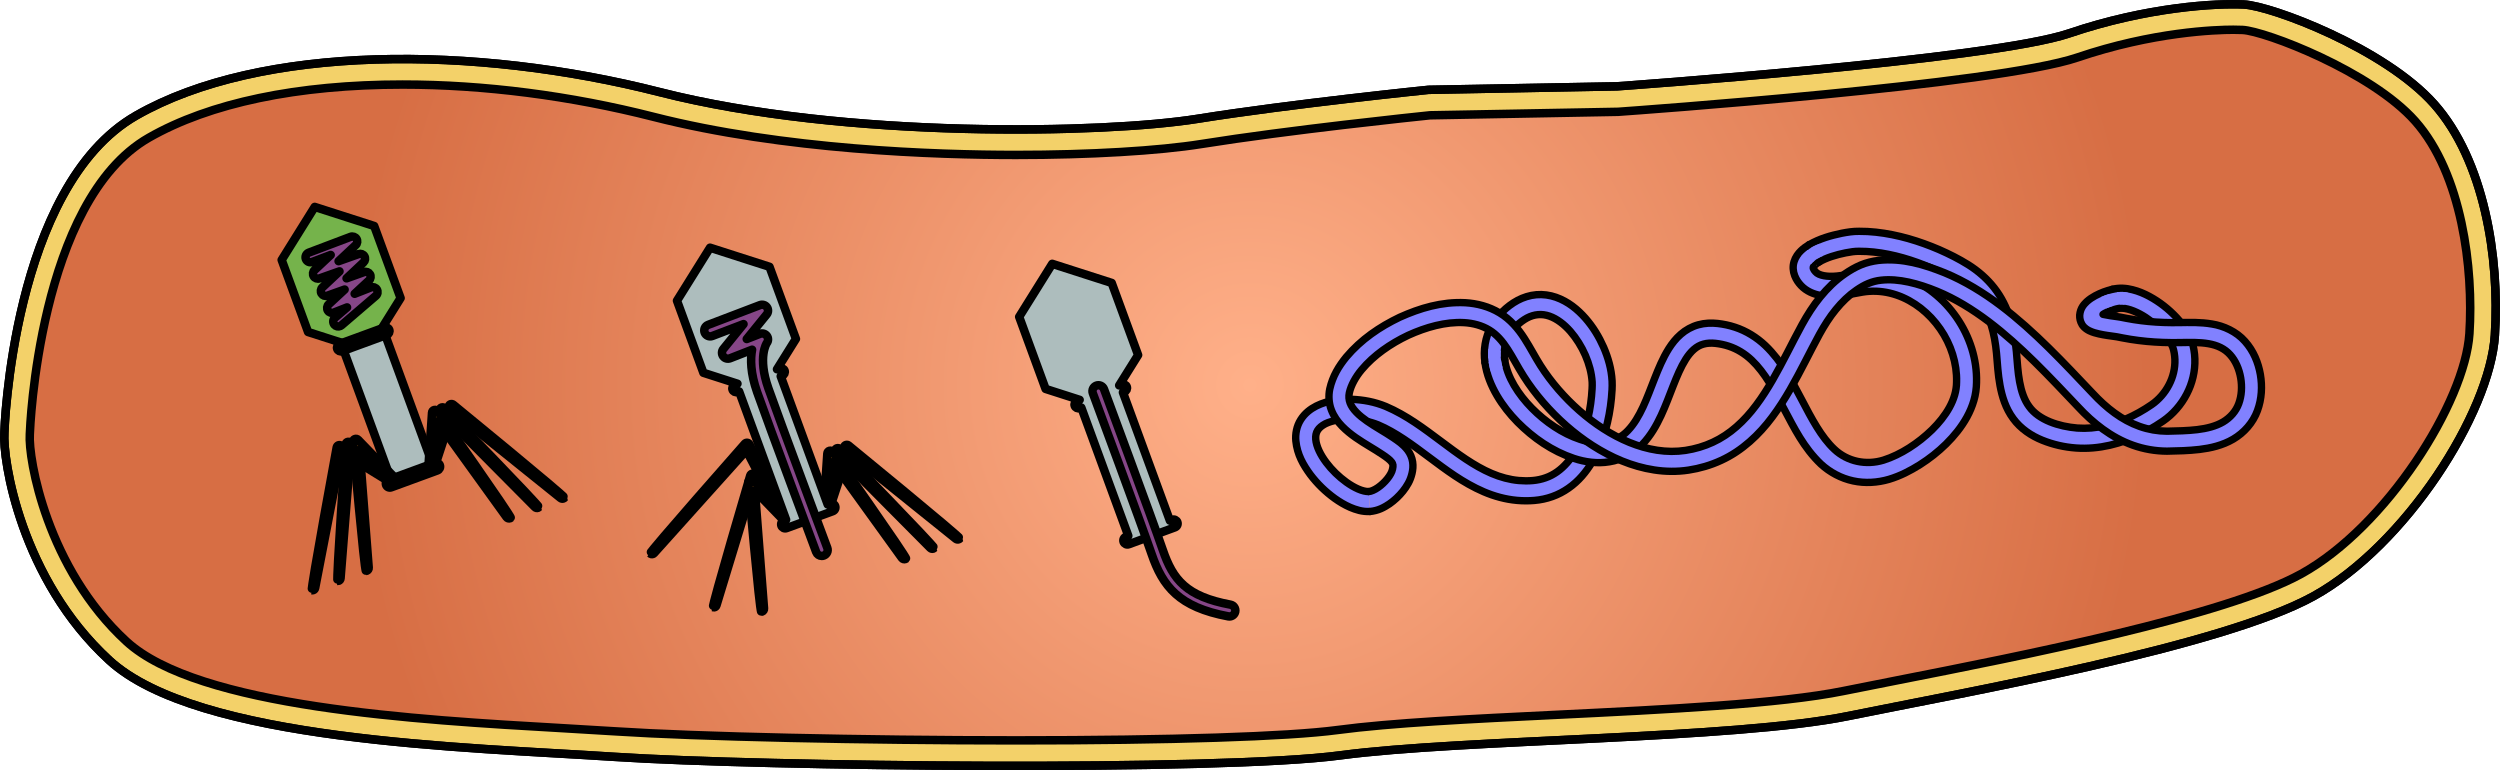 <?xml version="1.0" encoding="utf-8"?>
<!-- Generator: Adobe Illustrator 22.0.0, SVG Export Plug-In . SVG Version: 6.00 Build 0)  -->
<svg version="1.1" id="Layer_1" xmlns="http://www.w3.org/2000/svg" xmlns:xlink="http://www.w3.org/1999/xlink" x="0px" y="0px"
	 width="294.147px" height="90.612px" viewBox="0 0 294.147 90.612" enable-background="new 0 0 294.147 90.612"
	 xml:space="preserve">
<g>
	<g>
		<g>
			<path fill="#F3D169" stroke="#000000" stroke-linecap="round" stroke-linejoin="round" stroke-miterlimit="10" d="M0.515,50.886
				c0,0,0.877-28.916,15.507-37.287s39.865-8.314,61.605-2.761s52.346,4.892,63.268,3.142s27.177-3.411,27.177-3.411l22.183-0.411
				c0,0,43.987-3.105,53.194-6.231c9.207-3.125,17.315-3.552,20.544-3.4s16.582,5.149,22.419,11.733s7.726,17.997,7.132,27.191
				s-10.548,24.74-21.344,30.703c-10.796,5.963-41.139,11.328-54.696,14.087c-13.557,2.759-45.425,2.714-59.751,4.627
				c-14.326,1.914-67.847,1.334-85.426,0.183s-49.094-1.827-59.483-11.376S0.292,54.108,0.515,50.886z"/>
			<radialGradient id="SVGID_1_" cx="147.069" cy="45.306" r="105.738" gradientUnits="userSpaceOnUse">
				<stop  offset="0" style="stop-color:#FFB089"/>
				<stop  offset="1" style="stop-color:#D76E44"/>
			</radialGradient>
			<path fill="url(#SVGID_1_)" d="M119.563,87.112c-17.91,0-37.693-0.444-47.041-1.056c-1.981-0.13-4.14-0.254-6.424-0.385
				c-17.04-0.978-42.791-2.454-51.225-10.206C5.541,66.889,3.308,53.981,3.508,51.093l0.006-0.114
				c0.008-0.272,1.006-27.343,13.998-34.775c7.153-4.093,17.481-6.256,29.867-6.256c9.578,0,19.781,1.313,29.506,3.797
				c15.276,3.903,33.284,4.485,42.659,4.485c8.632,0,16.791-0.481,21.825-1.288c10.213-1.638,25.361-3.219,26.884-3.376
				l22.135-0.411l0.077-0.006c1.813-0.128,44.482-3.168,53.948-6.382c8.931-3.032,16.306-3.268,18.354-3.268
				c0.41,0,0.773,0.009,1.085,0.023c2.642,0.124,15.129,4.877,20.314,10.727c5.504,6.207,6.879,17.351,6.383,25.007
				c-0.523,8.092-9.763,22.727-19.801,28.271c-8.928,4.93-33.078,9.678-47.508,12.515c-2.359,0.464-4.501,0.885-6.337,1.259
				c-7.474,1.521-20.853,2.172-33.791,2.803c-9.998,0.486-19.442,0.946-25.759,1.79C151.555,86.667,137.78,87.112,119.563,87.112z"
				/>
			<g>
				<g>
					
						<path fill="#8181FF" stroke="#000000" stroke-width="0.87" stroke-linecap="round" stroke-linejoin="round" stroke-miterlimit="10" d="
						M161.042,57.833c-0.307,0.023-0.785-0.094-1.245-0.297c-0.464-0.202-0.933-0.481-1.38-0.801
						c-0.893-0.643-1.716-1.441-2.375-2.319c-0.654-0.868-1.165-1.87-1.233-2.726c-0.064-0.843,0.281-1.377,1.131-1.829
						c1.695-0.822,4.283-0.645,6.199,0.123c2.091,0.885,4.013,2.325,5.977,3.795c1.969,1.466,4.009,3.033,6.466,4.085
						c1.222,0.522,2.55,0.892,3.913,1.012c0.683,0.059,1.361,0.065,2.051,0.004c0.704-0.06,1.413-0.207,2.092-0.451
						c1.365-0.48,2.573-1.359,3.488-2.407c0.926-1.05,1.598-2.246,2.107-3.472c0.508-1.23,0.857-2.498,1.094-3.778
						c0.118-0.639,0.208-1.282,0.27-1.928c0.055-0.653,0.115-1.266,0.08-2.016c-0.08-1.423-0.462-2.735-0.994-3.97
						c-0.541-1.231-1.245-2.389-2.149-3.422c-0.905-1.022-2.026-1.958-3.467-2.463c-0.716-0.248-1.512-0.365-2.298-0.298
						c-0.787,0.066-1.543,0.314-2.205,0.663c-0.666,0.355-1.233,0.798-1.745,1.288c-0.518,0.494-0.981,1.075-1.34,1.728
						c-0.742,1.304-0.968,2.884-0.76,4.298l2.328-0.313c-0.141-1.017,0.011-2,0.488-2.846c0.451-0.834,1.287-1.618,2.128-2.078
						c0.852-0.451,1.745-0.532,2.64-0.221c0.895,0.309,1.751,0.978,2.467,1.794c1.416,1.639,2.425,3.868,2.562,5.961
						c0.026,0.481-0.023,1.098-0.074,1.67c-0.055,0.579-0.135,1.156-0.241,1.727c-0.21,1.141-0.521,2.258-0.954,3.304
						c-0.849,2.087-2.274,3.9-4.214,4.567c-0.479,0.172-0.986,0.278-1.508,0.323c-0.535,0.047-1.092,0.044-1.635-0.004
						c-1.092-0.097-2.165-0.391-3.205-0.834c-2.088-0.889-4.011-2.332-5.977-3.803c-1.969-1.466-4.012-3.03-6.47-4.079
						c-1.319-0.544-2.648-0.782-4.012-0.839c-1.359-0.035-2.781,0.1-4.169,0.788c-0.68,0.345-1.365,0.863-1.84,1.625
						c-0.479,0.756-0.642,1.686-0.566,2.482c0.158,1.617,0.896,2.857,1.696,3.951c0.82,1.088,1.784,2.024,2.887,2.82
						c0.555,0.395,1.147,0.755,1.81,1.044c0.666,0.279,1.399,0.531,2.329,0.489"/>
					
						<path fill="#8181FF" stroke="#000000" stroke-width="0.87" stroke-linecap="round" stroke-linejoin="round" stroke-miterlimit="10" d="
						M174.717,42.653c0.194,1.429,0.734,2.721,1.411,3.881c0.679,1.163,1.511,2.201,2.43,3.14c1.853,1.861,4.04,3.393,6.623,4.262
						c1.277,0.421,2.753,0.646,4.195,0.396c1.447-0.224,2.867-0.991,3.855-2.039c1.001-1.041,1.664-2.24,2.214-3.412
						c0.545-1.178,0.977-2.355,1.42-3.484c0.444-1.126,0.898-2.22,1.476-3.13c0.578-0.916,1.27-1.569,2.106-1.785
						c0.423-0.117,0.894-0.138,1.392-0.085c0.531,0.06,1.062,0.168,1.56,0.335c1.003,0.329,1.905,0.889,2.696,1.635
						c1.59,1.504,2.704,3.638,3.841,5.805c1.161,2.166,2.277,4.498,4.322,6.441c1.041,0.953,2.359,1.668,3.776,1.968
						c1.415,0.309,2.887,0.207,4.225-0.184c1.358-0.409,2.506-1.016,3.626-1.715c1.108-0.704,2.143-1.514,3.086-2.44
						c0.939-0.928,1.796-1.971,2.462-3.179c0.33-0.604,0.611-1.252,0.81-1.939c0.202-0.673,0.306-1.454,0.313-2.114
						c0.078-2.741-0.809-5.433-2.338-7.642c-1.528-2.209-3.721-4.002-6.332-4.889c-1.301-0.441-2.701-0.638-4.085-0.55
						c-0.687,0.034-1.405,0.181-1.973,0.292c-0.589,0.113-1.157,0.21-1.704,0.258c-1.093,0.113-2.126-0.045-2.513-0.503
						c-0.101-0.098-0.23-0.299-0.252-0.371c-0.021-0.053-0.026-0.111-0.009-0.165c-0.025-0.04,0.281-0.399,0.701-0.628l-1.199-2.02
						c-0.321,0.192-0.643,0.413-0.958,0.719c-0.157,0.154-0.31,0.325-0.454,0.538c-0.148,0.219-0.278,0.482-0.356,0.746
						c-0.163,0.534-0.125,1.122,0.078,1.642c0.202,0.502,0.43,0.817,0.751,1.165c0.643,0.678,1.506,1.018,2.258,1.151
						c0.766,0.14,1.48,0.125,2.157,0.066c1.357-0.103,2.615-0.494,3.619-0.543c1.073-0.069,2.157,0.082,3.187,0.431
						c2.064,0.695,3.886,2.163,5.15,3.996c1.271,1.832,1.988,4.052,1.925,6.242c0,2.07-1.268,4.025-2.886,5.621
						c-1.615,1.574-3.669,2.927-5.718,3.574c-2.045,0.622-4.229,0.176-5.768-1.27c-1.56-1.458-2.686-3.634-3.818-5.79
						c-1.151-2.163-2.312-4.51-4.312-6.425c-0.996-0.945-2.23-1.721-3.569-2.156c-0.668-0.223-1.352-0.363-2.042-0.441
						c-0.724-0.078-1.502-0.056-2.272,0.155c-0.768,0.209-1.492,0.614-2.064,1.12c-0.583,0.502-1.027,1.084-1.402,1.668
						c-0.738,1.174-1.217,2.374-1.679,3.534c-0.902,2.294-1.696,4.614-3.134,6.117c-1.39,1.498-3.551,1.767-5.639,1.045
						c-2.095-0.697-4.067-2.048-5.672-3.673c-1.588-1.621-2.901-3.636-3.19-5.688"/>
					
						<path fill="#8181FF" stroke="#000000" stroke-width="0.87" stroke-linecap="round" stroke-linejoin="round" stroke-miterlimit="10" d="
						M214.051,30.815c0.854-0.498,1.995-0.841,3.1-1.064c0.566-0.107,1.106-0.198,1.609-0.184c0.567-0.007,1.139,0.032,1.712,0.089
						c2.292,0.249,4.583,0.938,6.747,1.869c1.071,0.469,2.158,1.016,3.111,1.609c0.951,0.604,1.79,1.326,2.455,2.174
						c1.348,1.689,1.901,3.93,2.123,6.274c0.103,1.156,0.169,2.478,0.41,3.767c0.238,1.295,0.658,2.689,1.548,3.892
						c0.879,1.211,2.161,2.046,3.429,2.557c1.27,0.512,2.589,0.81,3.944,0.912c2.713,0.199,5.403-0.505,7.733-1.677
						c0.587-0.291,1.157-0.611,1.708-0.954c0.279-0.175,0.539-0.34,0.824-0.538c0.294-0.203,0.573-0.425,0.838-0.662
						c1.058-0.949,1.876-2.149,2.378-3.484c0.497-1.332,0.665-2.812,0.415-4.241c-0.058-0.345-0.141-0.714-0.283-1.1
						c-0.138-0.368-0.304-0.706-0.49-1.019c-0.369-0.624-0.799-1.171-1.266-1.673c-0.934-0.998-1.994-1.834-3.209-2.491
						c-0.607-0.326-1.259-0.606-1.984-0.786c-0.36-0.09-0.74-0.155-1.145-0.17c-0.396-0.021-0.887,0.034-1.224,0.121l0.525,2.291
						c0.746-0.211,1.768,0.106,2.719,0.614c0.953,0.511,1.851,1.218,2.597,2.018c0.373,0.4,0.704,0.829,0.961,1.264
						c0.129,0.216,0.232,0.435,0.31,0.642c0.072,0.189,0.129,0.424,0.173,0.685c0.175,0.999,0.06,2.051-0.302,3.022
						c-0.364,0.97-0.97,1.862-1.747,2.555c-0.192,0.174-0.396,0.336-0.61,0.482c-0.219,0.154-0.479,0.321-0.722,0.472
						c-0.493,0.308-0.997,0.59-1.514,0.846c-2.055,1.031-4.306,1.598-6.521,1.436c-2.177-0.183-4.526-0.95-5.649-2.52
						c-0.587-0.787-0.924-1.805-1.129-2.921c-0.21-1.134-0.269-2.276-0.382-3.57c-0.124-1.276-0.335-2.575-0.735-3.859
						c-0.399-1.282-1.018-2.546-1.878-3.636c-0.853-1.092-1.913-1.993-3.039-2.705c-1.137-0.709-2.258-1.265-3.44-1.786
						c-2.352-1.008-4.828-1.763-7.432-2.049c-0.653-0.067-1.31-0.11-1.974-0.102c-0.728-0.012-1.411,0.107-2.052,0.228
						c-1.297,0.273-2.559,0.616-3.844,1.351"/>
					
						<path fill="#8181FF" stroke="#000000" stroke-width="0.87" stroke-linecap="round" stroke-linejoin="round" stroke-miterlimit="10" d="
						M161.191,60.179c0.981-0.086,1.673-0.483,2.288-0.894c0.608-0.427,1.127-0.918,1.588-1.487
						c0.228-0.286,0.441-0.591,0.632-0.943c0.095-0.174,0.183-0.36,0.26-0.568c0.07-0.196,0.126-0.373,0.175-0.579
						c0.096-0.399,0.15-0.865,0.075-1.363c-0.071-0.499-0.296-0.993-0.57-1.359c-0.562-0.739-1.166-1.106-1.696-1.475
						c-0.523-0.351-1.091-0.695-1.605-1.006c-1.036-0.629-2.028-1.253-2.737-1.985c-0.722-0.745-1.012-1.468-0.84-2.298
						c0.194-0.893,0.752-1.889,1.449-2.721c1.419-1.698,3.398-3.067,5.473-4.049c2.091-0.953,4.406-1.611,6.57-1.492
						c1.076,0.06,2.113,0.342,2.965,0.861c0.86,0.516,1.549,1.308,2.167,2.268c0.622,0.958,1.18,2.064,1.879,3.164
						c0.692,1.095,1.47,2.124,2.309,3.096c1.683,1.94,3.617,3.662,5.793,5.065c2.174,1.394,4.619,2.479,7.27,2.882
						c1.321,0.203,2.687,0.221,4.028,0.019c1.324-0.202,2.623-0.577,3.848-1.148c2.467-1.129,4.471-3.033,6.005-5.098
						c1.553-2.074,2.733-4.314,3.871-6.506c0.567-1.097,1.123-2.186,1.7-3.247c0.568-1.029,1.191-2.014,1.914-2.896
						c0.718-0.884,1.529-1.672,2.435-2.29c0.935-0.645,1.82-1.045,2.868-1.161c2.103-0.241,4.429,0.408,6.587,1.289
						c2.159,0.891,4.188,2.142,6.093,3.578c1.906,1.441,3.696,3.067,5.427,4.771c1.731,1.704,3.404,3.49,5.105,5.279
						c1.723,1.859,3.867,3.593,6.443,4.5c1.281,0.457,2.648,0.691,4.005,0.697c1.307-0.026,2.5-0.049,3.832-0.202
						c1.303-0.159,2.688-0.466,3.965-1.213c1.267-0.743,2.333-1.938,2.849-3.361c0.512-1.4,0.576-2.856,0.341-4.249
						c-0.245-1.388-0.794-2.764-1.813-3.899c-1.005-1.147-2.511-1.821-3.88-2.036c-1.385-0.237-2.688-0.183-3.905-0.167
						c-1.194,0.02-2.381-0.019-3.559-0.131c-0.587-0.057-1.175-0.128-1.757-0.223c-0.29-0.049-0.583-0.093-0.871-0.153l-0.435-0.085
						l-0.273-0.052l-0.257-0.04c-0.63-0.087-1.206-0.159-1.73-0.277c-0.012-0.003-0.021-0.006-0.033-0.009
						c0.063-0.04,0.126-0.081,0.196-0.118c0.424-0.231,0.947-0.425,1.424-0.536l-0.525-2.291c-0.72,0.173-1.363,0.409-2.022,0.763
						c-0.328,0.18-0.657,0.387-0.994,0.693c-0.31,0.3-0.747,0.749-0.822,1.572c-0.018,0.416,0.067,0.763,0.28,1.126l0.025,0.038
						l0.076,0.105c0.047,0.062,0.129,0.151,0.153,0.173c0.077,0.072,0.153,0.137,0.219,0.182c0.14,0.103,0.258,0.165,0.373,0.224
						c0.442,0.209,0.788,0.289,1.136,0.372c0.679,0.152,1.327,0.228,1.914,0.311l0.199,0.03l0.18,0.035l0.471,0.093
						c0.315,0.066,0.631,0.115,0.947,0.168c0.632,0.101,1.268,0.179,1.905,0.242c1.273,0.121,2.55,0.161,3.818,0.142
						c1.238-0.022,2.412-0.054,3.459,0.131c1.05,0.18,1.912,0.588,2.546,1.301c1.276,1.416,1.692,3.915,1.011,5.749
						c-0.324,0.898-0.992,1.651-1.839,2.155c-0.856,0.505-1.922,0.77-3.053,0.906c-1.114,0.133-2.387,0.161-3.54,0.184
						c-1.104-0.006-2.195-0.193-3.234-0.563c-2.092-0.74-3.916-2.168-5.525-3.903c-1.689-1.778-3.383-3.586-5.159-5.335
						c-1.776-1.749-3.637-3.442-5.661-4.971c-2.021-1.523-4.214-2.885-6.61-3.874c-2.37-0.947-4.936-1.75-7.768-1.45
						c-0.702,0.088-1.411,0.256-2.09,0.539c-0.692,0.294-1.248,0.626-1.823,1.016c-1.129,0.77-2.097,1.721-2.929,2.743
						c-0.837,1.024-1.534,2.129-2.153,3.254c-0.602,1.101-1.163,2.204-1.726,3.294c-1.126,2.172-2.26,4.304-3.662,6.175
						c-1.392,1.869-3.088,3.448-5.118,4.378c-1.006,0.471-2.096,0.786-3.203,0.956c-1.095,0.163-2.217,0.151-3.33-0.018
						c-2.229-0.337-4.391-1.278-6.351-2.536c-1.963-1.264-3.744-2.847-5.285-4.624c-0.768-0.891-1.477-1.831-2.102-2.817
						c-0.623-0.978-1.175-2.075-1.891-3.184c-0.705-1.101-1.65-2.239-2.916-2.998c-1.256-0.762-2.67-1.12-4.049-1.2
						c-2.776-0.133-5.332,0.643-7.701,1.709c-2.356,1.125-4.54,2.605-6.294,4.683c-0.861,1.06-1.601,2.241-1.941,3.761
						c-0.163,0.781-0.112,1.679,0.186,2.454c0.295,0.778,0.768,1.418,1.271,1.933c1.017,1.034,2.15,1.71,3.207,2.36
						c0.54,0.327,1.023,0.619,1.524,0.956c0.481,0.317,0.922,0.649,1.101,0.905c0.164,0.243,0.189,0.368,0.105,0.791
						c-0.021,0.092-0.058,0.211-0.092,0.304c-0.03,0.08-0.073,0.173-0.126,0.269c-0.103,0.192-0.241,0.394-0.398,0.589
						c-0.311,0.389-0.696,0.749-1.096,1.029c-0.392,0.28-0.84,0.466-1.094,0.478"/>
				</g>
				<path fill="#8181FF" d="M247.796,36.295l-0.598-1.353c0.334-0.149,2.066-0.87,3.216-0.488l-0.467,1.404
					C249.493,35.708,248.395,36.03,247.796,36.295z"/>
				<path fill="#8181FF" d="M213.064,31.104l-1.142-0.942c0.097-0.119,0.991-1.17,2.212-1.487l0.373,1.432
					C213.859,30.276,213.233,30.899,213.064,31.104z"/>
				<path fill="#8181FF" d="M175.4,43.718c-0.019-0.057-0.459-1.419-0.276-2.659l1.463,0.214c-0.13,0.886,0.215,1.974,0.219,1.984
					L175.4,43.718z"/>
			</g>
			<path fill="none" stroke="#000000" stroke-linecap="round" stroke-linejoin="round" stroke-miterlimit="10" d="M119.563,87.112
				c-17.91,0-37.693-0.444-47.041-1.056c-1.981-0.13-4.14-0.254-6.424-0.385c-17.04-0.978-42.791-2.454-51.225-10.206
				C5.541,66.889,3.308,53.981,3.508,51.093l0.006-0.114c0.008-0.272,1.006-27.343,13.998-34.775
				c7.153-4.093,17.481-6.256,29.867-6.256c9.578,0,19.781,1.313,29.506,3.797c15.276,3.903,33.284,4.485,42.659,4.485
				c8.632,0,16.791-0.481,21.825-1.288c10.213-1.638,25.361-3.219,26.884-3.376l22.135-0.411l0.077-0.006
				c1.813-0.128,44.482-3.168,53.948-6.382c8.931-3.032,16.306-3.268,18.354-3.268c0.41,0,0.773,0.009,1.085,0.023
				c2.642,0.124,15.129,4.877,20.314,10.727c5.504,6.207,6.879,17.351,6.383,25.007c-0.523,8.092-9.763,22.727-19.801,28.271
				c-8.928,4.93-33.078,9.678-47.508,12.515c-2.359,0.464-4.501,0.885-6.337,1.259c-7.474,1.521-20.853,2.172-33.791,2.803
				c-9.998,0.486-19.442,0.946-25.759,1.79C151.555,86.667,137.78,87.112,119.563,87.112z"/>
			<path fill="none" stroke="#000000" stroke-linecap="round" stroke-linejoin="round" stroke-miterlimit="10" d="M0.515,50.886
				c0,0,0.877-28.916,15.507-37.287s39.865-8.314,61.605-2.761s52.346,4.892,63.268,3.142s27.177-3.411,27.177-3.411l22.183-0.411
				c0,0,43.987-3.105,53.194-6.231c9.207-3.125,17.315-3.552,20.544-3.4s16.582,5.149,22.419,11.733s7.726,17.997,7.132,27.191
				s-10.548,24.74-21.344,30.703c-10.796,5.963-41.139,11.328-54.696,14.087c-13.557,2.759-45.425,2.714-59.751,4.627
				c-14.326,1.914-67.847,1.334-85.426,0.183s-49.094-1.827-59.483-11.376S0.292,54.108,0.515,50.886z"/>
		</g>
	</g>
	<g>
		<g>
			<g>
				<g>
					<g>
						<polygon fill="#75B34B" stroke="#000000" stroke-linecap="round" stroke-linejoin="round" stroke-miterlimit="10" points="
							37.03,24.345 33.14,30.581 33.14,30.581 33.14,30.581 36.248,39.063 43.245,41.31 47.135,35.074 44.027,26.592 						"/>
						<g>
							<path fill="#864687" stroke="#000000" stroke-linecap="round" stroke-linejoin="round" stroke-miterlimit="10" d="
								M40.034,38.361c-0.23,0.104-0.511,0.05-0.684-0.152c-0.21-0.245-0.181-0.613,0.063-0.823l1.42-1.217l-1.549,0.609
								c-0.261,0.103-0.558,0.005-0.708-0.232c-0.149-0.238-0.109-0.548,0.097-0.738l1.874-1.74l-2.02,0.723
								c-0.261,0.093-0.55-0.009-0.694-0.245c-0.145-0.236-0.103-0.541,0.098-0.73l2.013-1.89l-2.342,0.83
								c-0.26,0.092-0.55-0.01-0.693-0.246c-0.144-0.236-0.103-0.54,0.099-0.729l1.9-1.783l-2.17,0.822
								c-0.302,0.114-0.638-0.038-0.752-0.339c-0.113-0.301,0.041-0.635,0.339-0.752l4.92-1.863
								c0.261-0.099,0.555,0.001,0.702,0.237c0.147,0.236,0.108,0.544-0.096,0.734l-2.013,1.89l2.342-0.83
								c0.26-0.092,0.55,0.01,0.693,0.246c0.144,0.236,0.103,0.54-0.099,0.729l-1.999,1.877l2.055-0.735
								c0.261-0.093,0.551,0.01,0.695,0.247c0.144,0.237,0.101,0.542-0.102,0.731l-1.694,1.573l1.898-0.747
								c0.265-0.104,0.567-0.002,0.714,0.242c0.147,0.244,0.096,0.559-0.12,0.744l-4.048,3.47
								C40.13,38.309,40.083,38.339,40.034,38.361z"/>
						</g>
						
							<rect x="43.019" y="39.19" transform="matrix(-0.939 0.344 -0.344 -0.939 104.913 77.002)" fill="#ADBDBD" stroke="#000000" stroke-linecap="round" stroke-linejoin="round" stroke-miterlimit="10" width="5.213" height="17.236"/>
						<g>
							<path fill="#C96100" stroke="#000000" stroke-linecap="round" stroke-linejoin="round" stroke-miterlimit="10" d="
								M39.856,68.341c0.116-0.042,0.203-0.15,0.214-0.282l1.202-15.108l4.958,3.993c0.141,0.113,0.347,0.092,0.461-0.05
								c0.113-0.141,0.091-0.347-0.05-0.461l-5.441-4.382c-0.095-0.076-0.221-0.095-0.335-0.046
								c-0.111,0.048-0.187,0.154-0.197,0.275c0,0-1.131,16.064-0.951,16.079C39.766,68.363,39.813,68.356,39.856,68.341z"/>
							<path fill="#E17A11" stroke="#000000" stroke-linecap="round" stroke-linejoin="round" stroke-miterlimit="10" d="
								M36.869,69.435c0.104-0.038,0.186-0.128,0.209-0.245l3.092-15.969l6.094,3.747c0.154,0.095,0.356,0.047,0.45-0.107
								c0.095-0.154,0.047-0.356-0.107-0.45l-6.497-3.995c-0.092-0.056-0.205-0.064-0.303-0.021
								c-0.098,0.043-0.169,0.132-0.19,0.238c0,0-3.101,16.783-2.923,16.817C36.755,69.461,36.815,69.455,36.869,69.435z"/>
							<path fill="#C96100" stroke="#000000" stroke-linecap="round" stroke-linejoin="round" stroke-miterlimit="10" d="
								M63.294,59.754c-0.116,0.043-0.252,0.017-0.345-0.077L52.271,48.921l-1.205,6.251c-0.034,0.178-0.206,0.294-0.384,0.26
								c-0.178-0.034-0.294-0.206-0.26-0.384l1.322-6.86c0.023-0.119,0.107-0.216,0.226-0.251c0.116-0.035,0.242-0.004,0.328,0.083
								c0,0,11.241,11.531,11.113,11.659C63.378,59.713,63.337,59.738,63.294,59.754z"/>
							<path fill="#E17A11" stroke="#000000" stroke-linecap="round" stroke-linejoin="round" stroke-miterlimit="10" d="
								M66.281,58.659c-0.104,0.038-0.225,0.022-0.318-0.052L53.287,48.416l-2.231,6.797c-0.056,0.172-0.241,0.265-0.413,0.209
								c-0.172-0.056-0.265-0.241-0.209-0.413l2.378-7.247c0.033-0.102,0.116-0.181,0.218-0.212
								c0.103-0.031,0.214-0.009,0.298,0.059c0,0,13.209,10.808,13.096,10.949C66.385,58.605,66.336,58.64,66.281,58.659z"/>
						</g>
						<path fill="#F38B24" stroke="#000000" stroke-linecap="round" stroke-linejoin="round" stroke-miterlimit="10" d="
							M40.265,41.326l5.265-1.929c0.239-0.087,0.361-0.352,0.274-0.59c-0.087-0.239-0.352-0.361-0.59-0.274l-5.265,1.929
							c-0.239,0.087-0.361,0.352-0.274,0.59C39.762,41.291,40.027,41.413,40.265,41.326z"/>
						<g>
							
								<linearGradient id="SVGID_2_" gradientUnits="userSpaceOnUse" x1="1162.812" y1="454.933" x2="1169.555" y2="454.933" gradientTransform="matrix(-0.939 0.344 0.344 0.939 987.1 -772.44)">
								<stop  offset="0" style="stop-color:#A4BABA"/>
								<stop  offset="0.324" style="stop-color:#BECCCC"/>
								<stop  offset="0.789" style="stop-color:#4C6A74"/>
								<stop  offset="1" style="stop-color:#9AAEAE"/>
							</linearGradient>
							<path fill="url(#SVGID_2_)" d="M46.034,57.342l5.439-1.993c0.246-0.09,0.373-0.363,0.283-0.61s-0.363-0.373-0.61-0.283
								l-5.439,1.993c-0.246,0.09-0.373,0.363-0.283,0.61C45.515,57.306,45.788,57.433,46.034,57.342z"/>
							<path fill="#F38B24" stroke="#000000" stroke-linecap="round" stroke-linejoin="round" stroke-miterlimit="10" d="
								M43.154,67.159c0.145-0.053,0.242-0.197,0.23-0.358l-1.078-13.87l3.877,4.003c0.136,0.14,0.359,0.144,0.498,0.008
								c0.14-0.135,0.143-0.359,0.008-0.498l-4.557-4.706c-0.103-0.107-0.264-0.138-0.398-0.076
								c-0.135,0.061-0.218,0.201-0.207,0.349c0,0,1.338,15.184,1.532,15.169C43.093,67.177,43.125,67.17,43.154,67.159z"/>
							<path fill="#F38B24" stroke="#000000" stroke-linecap="round" stroke-linejoin="round" stroke-miterlimit="10" d="
								M60.014,60.982c-0.145,0.053-0.312,0.006-0.407-0.125l-8.138-11.283l-0.373,5.56c-0.013,0.194-0.181,0.342-0.375,0.328
								c-0.194-0.013-0.341-0.181-0.328-0.375l0.438-6.536c0.01-0.148,0.112-0.276,0.255-0.315c0.143-0.041,0.296,0.012,0.383,0.133
								c0,0,8.788,12.455,8.63,12.569C60.072,60.957,60.043,60.972,60.014,60.982z"/>
							<path fill="#F38B24" stroke="#000000" stroke-linecap="round" stroke-linejoin="round" stroke-miterlimit="10" d="
								M46.034,57.342l5.439-1.993c0.246-0.09,0.373-0.363,0.283-0.61s-0.363-0.373-0.61-0.283l-5.439,1.993
								c-0.246,0.09-0.373,0.363-0.283,0.61C45.515,57.306,45.788,57.433,46.034,57.342z"/>
						</g>
					</g>
				</g>
			</g>
		</g>
	</g>
	<g>
		<g>
			<g>
				<g>
					<g>
						<g>
							<path fill="#C96100" stroke="#000000" stroke-linecap="round" stroke-linejoin="round" stroke-miterlimit="10" d="
								M84.027,71.463c0.123-0.016,0.231-0.103,0.269-0.229l4.42-14.497l3.984,4.965c0.113,0.141,0.319,0.164,0.46,0.05
								c0.141-0.113,0.164-0.319,0.05-0.46l-4.372-5.449c-0.076-0.095-0.195-0.141-0.317-0.117c-0.119,0.023-0.216,0.11-0.251,0.226
								c0,0-4.556,15.446-4.383,15.499C83.935,71.466,83.982,71.469,84.027,71.463z"/>
							<path fill="#E17A11" stroke="#000000" stroke-linecap="round" stroke-linejoin="round" stroke-miterlimit="10" d="
								M76.644,65.199c0.109,0.021,0.226-0.014,0.306-0.103l10.865-12.105l3.299,6.348c0.083,0.161,0.281,0.223,0.442,0.139
								c0.16-0.083,0.223-0.281,0.139-0.442l-3.517-6.767c-0.049-0.095-0.143-0.16-0.249-0.174
								c-0.107-0.014-0.213,0.026-0.285,0.106c0,0-11.29,12.799-11.156,12.919C76.533,65.162,76.588,65.188,76.644,65.199z"/>
							<path fill="#C96100" stroke="#000000" stroke-linecap="round" stroke-linejoin="round" stroke-miterlimit="10" d="
								M109.807,64.554c-0.116,0.043-0.252,0.017-0.345-0.077L98.783,53.721l-1.205,6.251c-0.034,0.178-0.206,0.294-0.384,0.26
								c-0.178-0.034-0.294-0.206-0.26-0.384l1.322-6.86c0.023-0.119,0.107-0.216,0.226-0.251c0.116-0.035,0.242-0.004,0.328,0.083
								c0,0,11.241,11.531,11.113,11.659C109.89,64.513,109.849,64.538,109.807,64.554z"/>
							<path fill="#E17A11" stroke="#000000" stroke-linecap="round" stroke-linejoin="round" stroke-miterlimit="10" d="
								M112.794,63.459c-0.104,0.038-0.225,0.022-0.318-0.052L99.799,53.216l-2.231,6.797c-0.056,0.172-0.241,0.265-0.413,0.209
								c-0.172-0.056-0.265-0.241-0.209-0.413l2.378-7.247c0.033-0.102,0.116-0.181,0.218-0.212
								c0.103-0.031,0.214-0.009,0.298,0.059c0,0,13.209,10.808,13.096,10.949C112.897,63.405,112.848,63.44,112.794,63.459z"/>
						</g>
						<g>
							
								<linearGradient id="SVGID_3_" gradientUnits="userSpaceOnUse" x1="1120.79" y1="475.44" x2="1127.533" y2="475.44" gradientTransform="matrix(-0.939 0.344 0.344 0.939 987.1 -772.44)">
								<stop  offset="0" style="stop-color:#A4BABA"/>
								<stop  offset="0.324" style="stop-color:#BECCCC"/>
								<stop  offset="0.789" style="stop-color:#4C6A74"/>
								<stop  offset="1" style="stop-color:#9AAEAE"/>
							</linearGradient>
							<path fill="url(#SVGID_3_)" d="M92.546,62.142l5.439-1.993c0.246-0.09,0.373-0.363,0.283-0.61
								c-0.09-0.246-0.363-0.373-0.61-0.283l-5.439,1.993c-0.246,0.09-0.373,0.363-0.283,0.61
								C92.027,62.106,92.3,62.232,92.546,62.142z"/>
							<path fill="#F38B24" stroke="#000000" stroke-linecap="round" stroke-linejoin="round" stroke-miterlimit="10" d="
								M89.666,71.959c0.145-0.053,0.242-0.197,0.23-0.358l-1.078-13.87l3.877,4.003c0.136,0.14,0.359,0.144,0.498,0.008
								c0.14-0.135,0.143-0.359,0.008-0.498l-4.557-4.706c-0.103-0.107-0.264-0.138-0.398-0.076
								c-0.135,0.061-0.218,0.201-0.207,0.349c0,0,1.338,15.184,1.532,15.169C89.605,71.977,89.637,71.97,89.666,71.959z"/>
							<path fill="#F38B24" stroke="#000000" stroke-linecap="round" stroke-linejoin="round" stroke-miterlimit="10" d="
								M106.526,65.782c-0.145,0.053-0.312,0.006-0.407-0.125l-8.138-11.283l-0.373,5.56c-0.013,0.194-0.181,0.342-0.375,0.328
								c-0.194-0.013-0.341-0.181-0.328-0.375l0.438-6.536c0.01-0.148,0.112-0.276,0.255-0.315c0.143-0.041,0.296,0.012,0.383,0.133
								c0,0,8.788,12.455,8.63,12.569C106.584,65.756,106.555,65.772,106.526,65.782z"/>
							<path fill="#ADBDBD" stroke="#000000" stroke-linecap="round" stroke-linejoin="round" stroke-miterlimit="10" d="
								M98.268,59.54c-0.09-0.246-0.363-0.373-0.61-0.283l-0.272,0.1l-5.529-15.092l0.185-0.068c0.239-0.087,0.361-0.352,0.274-0.59
								c-0.087-0.238-0.352-0.361-0.59-0.274l-0.307,0.112l2.228-3.572l-3.108-8.482l-6.997-2.247l-3.89,6.235h0l3.108,8.482
								l4.008,1.287l-0.307,0.112c-0.239,0.087-0.361,0.352-0.274,0.59c0.087,0.239,0.352,0.361,0.59,0.274l0.185-0.068
								l5.529,15.092l-0.272,0.1c-0.246,0.09-0.373,0.363-0.283,0.61c0.09,0.246,0.363,0.373,0.61,0.283l5.439-1.993
								C98.232,60.059,98.358,59.786,98.268,59.54z"/>
						</g>
					</g>
				</g>
			</g>
			<path fill="#864687" stroke="#000000" stroke-linecap="round" stroke-linejoin="round" stroke-miterlimit="10" d="M96.686,65.412
				c-0.284,0-0.551-0.174-0.656-0.455c-0.055-0.146-5.494-14.703-6.947-18.815c-0.798-2.257-0.798-3.906-0.594-4.996l-2.587,1.01
				c-0.297,0.113-0.633,0.017-0.82-0.239c-0.187-0.257-0.178-0.608,0.022-0.854l2.378-2.929l-3.673,1.399
				c-0.36,0.139-0.766-0.044-0.903-0.405c-0.137-0.362,0.044-0.766,0.405-0.904l6.108-2.327c0.296-0.112,0.631-0.012,0.816,0.244
				c0.186,0.256,0.176,0.606-0.024,0.851l-2.35,2.895l1.552-0.606c0.294-0.113,0.625-0.02,0.814,0.231
				c0.189,0.251,0.187,0.597-0.003,0.846c-0.004,0.006-1.119,1.641,0.179,5.316c1.449,4.101,6.884,18.645,6.938,18.792
				c0.135,0.362-0.049,0.765-0.41,0.9C96.85,65.398,96.767,65.412,96.686,65.412z"/>
		</g>
	</g>
	<g>
		<g>
			<g>
				<g>
					
						<linearGradient id="SVGID_4_" gradientUnits="userSpaceOnUse" x1="1083.637" y1="491.073" x2="1090.38" y2="491.073" gradientTransform="matrix(-0.939 0.344 0.344 0.939 987.1 -772.44)">
						<stop  offset="0" style="stop-color:#A4BABA"/>
						<stop  offset="0.324" style="stop-color:#BECCCC"/>
						<stop  offset="0.789" style="stop-color:#4C6A74"/>
						<stop  offset="1" style="stop-color:#9AAEAE"/>
					</linearGradient>
					<path fill="url(#SVGID_4_)" d="M132.81,64.04l5.439-1.993c0.246-0.09,0.373-0.363,0.283-0.61
						c-0.09-0.246-0.363-0.373-0.61-0.283l-5.439,1.993c-0.246,0.09-0.373,0.363-0.283,0.61
						C132.29,64.004,132.563,64.131,132.81,64.04z"/>
					<path fill="#ADBDBD" stroke="#000000" stroke-linecap="round" stroke-linejoin="round" stroke-miterlimit="10" d="
						M138.531,61.438c-0.09-0.246-0.363-0.373-0.61-0.283l-0.272,0.1l-5.529-15.092l0.185-0.068c0.239-0.087,0.361-0.352,0.274-0.59
						c-0.087-0.238-0.352-0.361-0.59-0.274l-0.307,0.112l2.228-3.572l-3.108-8.482l-6.997-2.247l-3.89,6.235h0l3.108,8.482
						l4.008,1.287l-0.307,0.112c-0.239,0.087-0.361,0.352-0.274,0.59c0.087,0.239,0.352,0.361,0.59,0.274l0.185-0.068l5.529,15.092
						l-0.272,0.1c-0.246,0.09-0.373,0.363-0.283,0.61c0.09,0.246,0.363,0.373,0.61,0.283l5.439-1.993
						C138.495,61.957,138.622,61.684,138.531,61.438z"/>
				</g>
			</g>
		</g>
		<path fill="#864687" stroke="#000000" stroke-linecap="round" stroke-linejoin="round" stroke-miterlimit="10" d="M144.651,72.534
			c-0.043,0-0.086-0.004-0.129-0.012c-5.817-1.087-7.716-3.52-9.03-7.354c-1.219-3.557-6.854-18.746-6.91-18.899
			c-0.135-0.362,0.05-0.765,0.413-0.9c0.36-0.135,0.765,0.05,0.9,0.413c0.057,0.153,5.697,15.358,6.922,18.931
			c1.2,3.503,2.761,5.46,7.962,6.431c0.38,0.071,0.631,0.437,0.56,0.817C145.275,72.299,144.981,72.534,144.651,72.534z"/>
	</g>
</g>
</svg>

